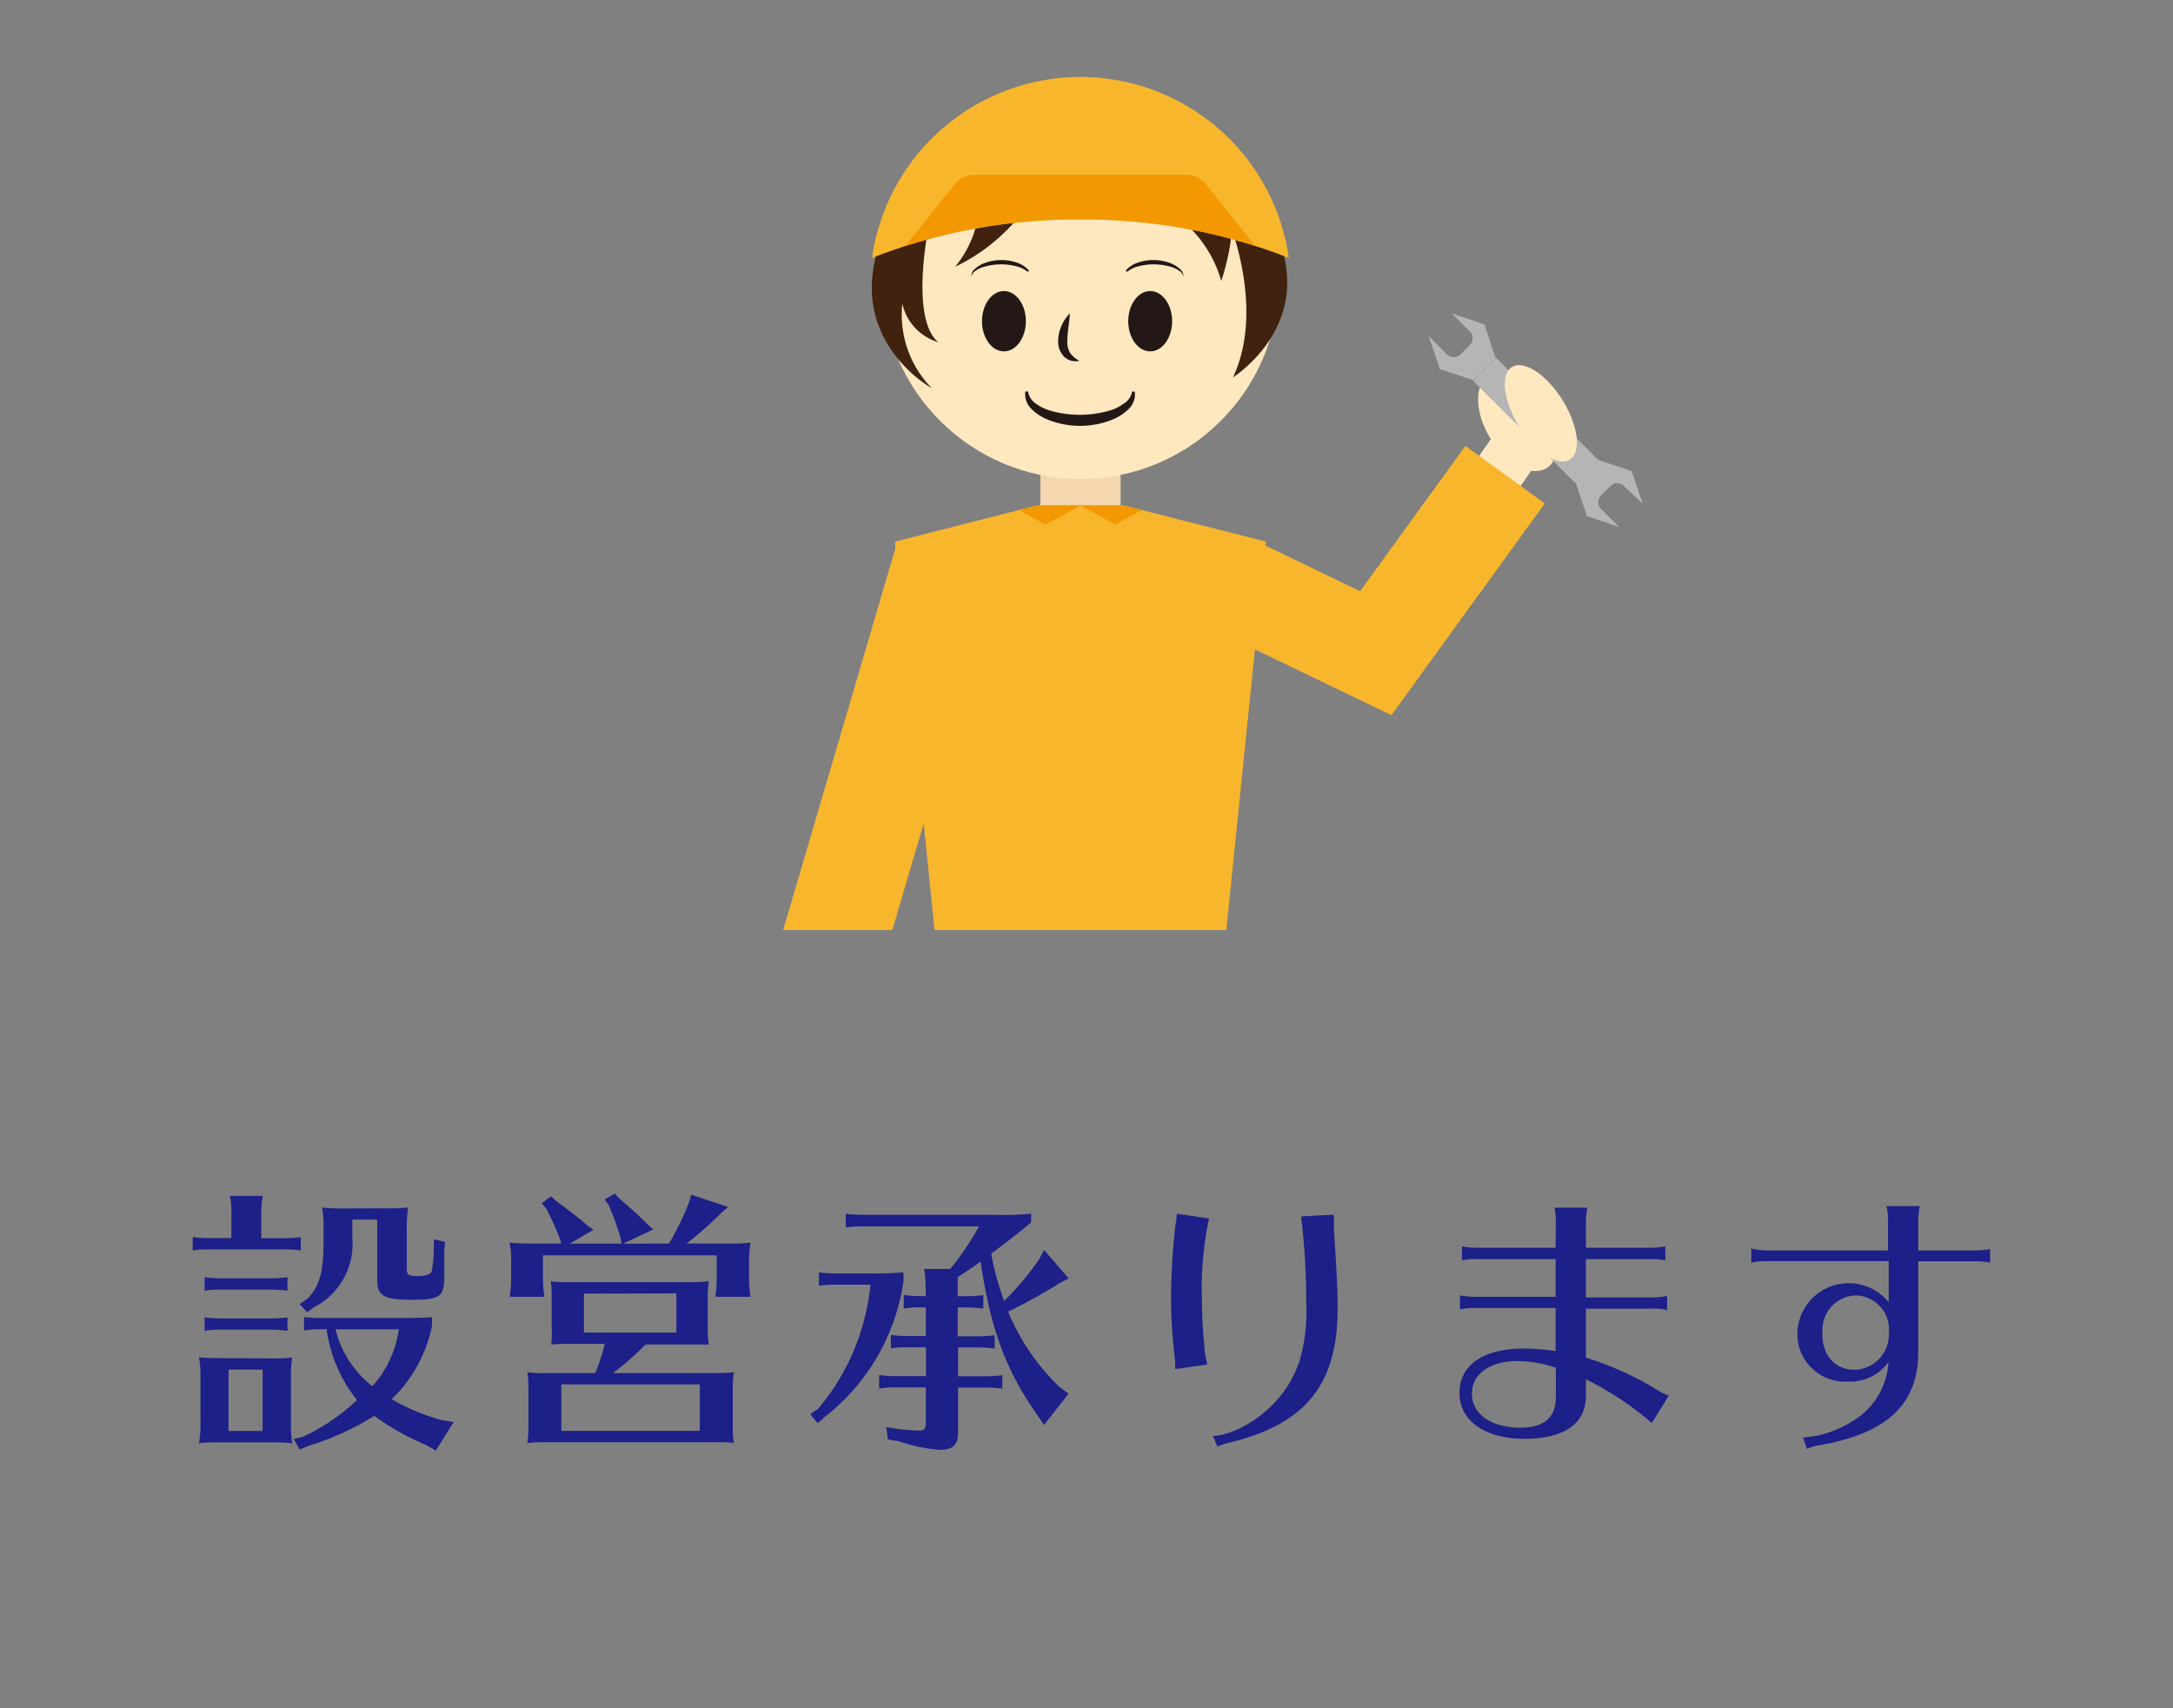 <svg id="レイヤー_12" data-name="レイヤー 12" xmlns="http://www.w3.org/2000/svg" viewBox="0 0 177.25 139.33"><rect x="0" y="0" width="177.25" height="139.33" fill="#808080" stroke="none"/><title>アートボード 2 のコピー 3</title><path d="M18.88,98.93a7.16,7.16,0,0,0-.12-1.38h2.67a9.12,9.12,0,0,0-.12,1.38V101h1.84a9.87,9.87,0,0,0,1.38-.09V102a9.8,9.8,0,0,0-1.38-.09H16.92c-.48,0-.53,0-1.2.09v-1.1a9.87,9.87,0,0,0,1.38.09h1.77Zm3.24,11.87a12.53,12.53,0,0,0,1.72-.07,9,9,0,0,0-.11,1.72V116a9.11,9.11,0,0,0,.11,1.72,13.08,13.08,0,0,0-1.36-.07H17.66c-.6,0-.8,0-1.43.07a8.81,8.81,0,0,0,.12-1.72v-3.86a7.63,7.63,0,0,0-.12-1.43,15.45,15.45,0,0,0,1.72.07Zm1.33-5.52a9.64,9.64,0,0,0-1.38-.09H17.89c-.48,0-.53,0-1.2.09v-1.1a10,10,0,0,0,1.38.09h4a10,10,0,0,0,1.38-.09Zm0,3.27a9.65,9.65,0,0,0-1.38-.09H17.89c-.48,0-.53,0-1.2.09v-1.1a9.87,9.87,0,0,0,1.38.09h4a9.86,9.86,0,0,0,1.38-.09Zm-4.81,3.17v5h2.78v-5Zm7.54-3.29H26c-.48,0-.53,0-1.2.09v-1.1a10,10,0,0,0,1.38.09h6c1.49,0,2,0,3.06-.07v.69a11.43,11.43,0,0,1-3.29,6,16.79,16.79,0,0,0,4,1.68L37,116l-1.45,2.32-.81-.46a20.78,20.78,0,0,1-4.21-2.37,22.7,22.7,0,0,1-5.4,2.46l-.69.28-.48-.85.74-.18a16.72,16.72,0,0,0,4.42-3,11.74,11.74,0,0,1-2.48-5.79Zm5.4-9.87a12.72,12.72,0,0,0,1.72-.07,8.86,8.86,0,0,0-.12,1.72v3.33c0,.44.16.55.83.55s1.1-.12,1.2-.39a10.54,10.54,0,0,0,.18-1.82v-.8l.92.23-.07.64c0,.53,0,.87,0,1.06,0,.85,0,.85,0,1.1,0,1.66-.34,1.91-2.62,1.91s-2.85-.3-2.85-1.61V99.48H28.74V101a5.79,5.79,0,0,1-3.13,5.63l-.55.41-.62-.67.64-.44c1-1,1.33-2.25,1.31-4.81V99.92a7.62,7.62,0,0,0-.12-1.42,15.75,15.75,0,0,0,1.72.07Zm-4.21,9.87a8.42,8.42,0,0,0,3,4.64,8.65,8.65,0,0,0,2.16-4.64Z" style="fill:#1d2088"/><path d="M54.57,101.43a22.74,22.74,0,0,0,1.61-3.29l.21-.69,3,1-.6.53A29.1,29.1,0,0,1,56,101.43h3.5a12.54,12.54,0,0,0,1.72-.07,10.46,10.46,0,0,0-.12,1.84v1.2a9.58,9.58,0,0,0,.12,1.38H58.37l0-.23a7.15,7.15,0,0,0,.09-1.15v-2H44.29v2a9.44,9.44,0,0,0,.12,1.38H41.6l0-.23a7.16,7.16,0,0,0,.09-1.15v-1.2a8.49,8.49,0,0,0-.12-1.84,15.67,15.67,0,0,0,1.72.07h2.46l0-.16a22.94,22.94,0,0,0-1.2-2.71l-.37-.41.76-.57.37.34c.25.18.32.25.69.51,1,.76,1.43,1.1,1.93,1.54l.48.34-1.93,1.13h4.21l-.07-.48a21,21,0,0,0-1-2.71l-.3-.41.83-.48.3.34c1.31,1.13,1.7,1.5,2.35,2.14l.48.44-2.46,1.17ZM58.46,112a11.07,11.07,0,0,0,1.4-.07,8.55,8.55,0,0,0-.09,1.45v2.88a8.73,8.73,0,0,0,.09,1.45,6.89,6.89,0,0,0-1.24-.07H44.18a9,9,0,0,0-1.17.07,8.28,8.28,0,0,0,.09-1.45v-3.13a7.12,7.12,0,0,0-.09-1.2,8.06,8.06,0,0,0,1.4.07h4.14a13.89,13.89,0,0,0,.78-2.39H46.11a8.85,8.85,0,0,0-1.15.07A7.16,7.16,0,0,0,45,108.4v-2.69a9.87,9.87,0,0,0-.07-1.2,8.16,8.16,0,0,0,1.4.07H56.44a10.94,10.94,0,0,0,1.38-.07,8.55,8.55,0,0,0-.09,1.45v2.28a8.62,8.62,0,0,0,.09,1.43c-.23,0-.32,0-.44,0l-.32,0H52.66l-.07.07-.07.07A23.79,23.79,0,0,1,50,112Zm-12.67.92v3.79H57.08v-3.79Zm1.84-7.4v3.17h7.54V105.5Z" style="fill:#1d2088"/><path d="M66.74,114.91A18.49,18.49,0,0,0,71,104.79H68c-.48,0-.53,0-1.2.09v-1.1a9.86,9.86,0,0,0,1.38.09h2.64a26.65,26.65,0,0,0,2.88-.09v.71a17.13,17.13,0,0,1-6.39,11.06l-.62.53-.6-.74Zm18,.69c-2.67-3.75-3.89-7-4.76-12.69-.81.57-1.24.87-1.86,1.26v1.56h.71a10,10,0,0,0,1.38-.09v1.1a9.64,9.64,0,0,0-1.38-.09h-.71V109h1.63a9.86,9.86,0,0,0,1.38-.09V110a9.79,9.79,0,0,0-1.38-.09H78.15v2.35h2.23a9.86,9.86,0,0,0,1.38-.09v1.1a9.78,9.78,0,0,0-1.38-.09H78.15v3.63c0,1-.39,1.45-1.43,1.45a12.48,12.48,0,0,1-3.36-.69l-.94-.16-.12-1a17.82,17.82,0,0,0,2.64.28c.46,0,.58-.14.58-.62v-2.9H72.91c-.48,0-.53,0-1.2.09v-1.1a9.87,9.87,0,0,0,1.38.09h2.44v-2.35H73.87c-.48,0-.53,0-1.2.09v-1.1a9.87,9.87,0,0,0,1.38.09h1.47v-2.34h-.6c-.48,0-.53,0-1.2.09v-1.1a10,10,0,0,0,1.38.09h.41v-.3a13.53,13.53,0,0,0-.12-1.91H77.5a21.3,21.3,0,0,0,2.35-3.47H70.19c-.48,0-.53,0-1.2.09V99a10,10,0,0,0,1.38.09H81.11a24.54,24.54,0,0,0,3-.09v.71c-.8.67-2.07,1.68-3.08,2.41l-.18.14a22.36,22.36,0,0,0,1.06,3.86,23.51,23.51,0,0,0,2.85-3.4l.41-.76,2,2.32-.78.41a43.79,43.79,0,0,1-4.16,2.3,18.13,18.13,0,0,0,4.19,6.14l.74.55-2,2.55Z" style="fill:#1d2088"/><path d="M95.86,111.67c0-.39,0-.78-.09-1.36-.16-1.54-.25-3.1-.25-4.37a53.22,53.22,0,0,1,.37-6.09A7.4,7.4,0,0,0,96,99l2.62.39a27.05,27.05,0,0,0-.58,6.51,40.29,40.29,0,0,0,.25,4.42c0,.21.07.39.16.85l0,.14Zm3.08,5.45c1.29,0,3.33-1,4.78-2.46A9,9,0,0,0,106,111a14,14,0,0,0,.55-4.69,58.2,58.2,0,0,0-.32-6.21c0-.23-.07-.44-.09-.67,0,0,0,0,0-.21l2.67-.14c0,.23,0,.32,0,.92l0,.37c.25,3.75.3,5,.3,6.35,0,6.21-2.6,9.43-8.81,10.95a5.85,5.85,0,0,0-1,.32Z" style="fill:#1d2088"/><path d="M126.91,99.66a5,5,0,0,0-.12-1.15h2.69a6.92,6.92,0,0,0-.12,1.15v2.12h5.33a6.9,6.9,0,0,0,1.15-.12v1.15a5,5,0,0,0-1.15-.11h-5.33v3.13h5.47a6.92,6.92,0,0,0,1.15-.12v1.15a5,5,0,0,0-1.15-.12h-5.47v4a25.47,25.47,0,0,1,5.91,2.69,4.61,4.61,0,0,0,.85.41l-1.38,2.23a25.46,25.46,0,0,0-5.38-3.56v1.38c0,2.23-1.79,3.47-5,3.47s-5.31-1.45-5.31-3.75,2-3.61,5.24-3.61a17.32,17.32,0,0,1,2.6.21v-3.52h-6.65a5.49,5.49,0,0,0-1.15.12v-1.15a6.91,6.91,0,0,0,1.15.12h6.65V102.7h-6.49a4.89,4.89,0,0,0-1.15.11v-1.15a6.68,6.68,0,0,0,1.15.12h6.49Zm0,11.91a9.86,9.86,0,0,0-3.13-.55c-2.25,0-3.72,1.06-3.72,2.67s1.54,2.76,3.93,2.76c2,0,2.92-.83,2.92-2.53Z" style="fill:#1d2088"/><path d="M154,99.53a5,5,0,0,0-.12-1.15h2.71a6.91,6.91,0,0,0-.12,1.15V102h4.71a6.9,6.9,0,0,0,1.15-.12V103a5,5,0,0,0-1.15-.12h-4.71v7.4c0,4.28-2.58,6.69-8.21,7.63a3,3,0,0,0-.87.28l-.32-.94a8.27,8.27,0,0,0,3.73-1.15,6,6,0,0,0,3.24-5,3.82,3.82,0,0,1-3.27,1.59,3.89,3.89,0,0,1-4.16-4,4.19,4.19,0,0,1,7.45-2.46l0-3.36H144a4.89,4.89,0,0,0-1.15.12v-1.15A6.68,6.68,0,0,0,144,102H154Zm-5.36,9.2c0,1.82,1,3,2.67,3a2.87,2.87,0,0,0,2.76-3,2.76,2.76,0,0,0-2.71-3.06A2.79,2.79,0,0,0,148.67,108.72Z" style="fill:#1d2088"/><ellipse cx="123.8" cy="34.4" rx="2.61" ry="4.45" transform="translate(0.59 70.86) rotate(-32.01)" style="fill:#ffe8c0"/><rect x="120.03" y="36.63" width="4.18" height="4.18" transform="translate(44.3 -63.04) rotate(35)" style="fill:#ffe8c0"/><polygon points="91.67 41.23 84.58 41.23 73 44.18 76.23 75.86 100.03 75.86 103.26 44.18 91.67 41.23" style="fill:#f8b62d;fill-rule:evenodd"/><rect x="84.86" y="37.44" width="6.55" height="3.79" style="fill:#f4d7ae"/><circle cx="88.13" cy="22.88" r="16.19" style="fill:#ffe8c0"/><path d="M104.32,19.56l-6-4.35L96.43,18a10,10,0,0,1,3.19,4.92s1.29-3.88.6-4.92c0,0,3,7.19.35,12.79C100.57,30.76,107.07,26.75,104.32,19.56Z" style="fill:#40220f;fill-rule:evenodd"/><path d="M84.77,15.21a15.28,15.28,0,0,1-6.86,6.55,8.78,8.78,0,0,0,2-5.34Z" style="fill:#40220f;fill-rule:evenodd"/><path d="M75.75,18.48s-1.55,7.49.78,9.43a4.24,4.24,0,0,1-2.93-3.14A8.58,8.58,0,0,0,76,31.66s-6.85-3.75-4.33-11.54Z" style="fill:#40220f;fill-rule:evenodd"/><path d="M88.13,17.9a45.26,45.26,0,0,1,17,3.14,17.17,17.17,0,0,0-34,0A45.26,45.26,0,0,1,88.13,17.9Z" style="fill:#f8b62d;fill-rule:evenodd"/><polygon points="88.13 41.23 90.97 42.79 93.14 41.6 91.68 41.23 88.13 41.23" style="fill:#f39800;fill-rule:evenodd"/><polygon points="88.13 41.23 85.28 42.79 83.11 41.6 84.58 41.23 88.13 41.23" style="fill:#f39800;fill-rule:evenodd"/><path d="M88.13,17.9a46.73,46.73,0,0,1,14.26,2.16l-4-5a2.16,2.16,0,0,0-1.69-.81H79.54a2.16,2.16,0,0,0-1.69.81l-4,5A46.73,46.73,0,0,1,88.13,17.9Z" style="fill:#f39800;fill-rule:evenodd"/><ellipse cx="93.82" cy="26.2" rx="1.79" ry="2.46" style="fill:#231815"/><ellipse cx="81.89" cy="26.2" rx="1.79" ry="2.46" style="fill:#231815"/><path d="M92.45,32.05a1.58,1.58,0,0,1-.5,1.25,4,4,0,0,1-1.16.77,6.94,6.94,0,0,1-5.38,0,4,4,0,0,1-1.16-.77,1.58,1.58,0,0,1-.5-1.26,1.58,1.58,0,0,0,.7,1,3.72,3.72,0,0,0,1.13.56,8.86,8.86,0,0,0,5,0,3.74,3.74,0,0,0,1.13-.56A1.58,1.58,0,0,0,92.45,32.05Z" style="fill:#231815;stroke:#231815;stroke-linecap:round;stroke-linejoin:round;stroke-width:0.25px"/><path d="M79.23,22.57a.75.75,0,0,1,.29-.63,2.26,2.26,0,0,1,.66-.43,3.92,3.92,0,0,1,3,0,2.26,2.26,0,0,1,.65.45c.18.19.08.26-.12.13a2.1,2.1,0,0,0-.63-.32,5,5,0,0,0-2.84,0,2.11,2.11,0,0,0-.64.3A.75.75,0,0,0,79.23,22.57Z" style="fill:#231815"/><path d="M96.53,22.57a.75.75,0,0,0-.29-.63,2.26,2.26,0,0,0-.66-.43,3.92,3.92,0,0,0-3,0,2.26,2.26,0,0,0-.65.45c-.18.19-.08.26.12.13a2.1,2.1,0,0,1,.63-.32,5,5,0,0,1,2.84,0,2.11,2.11,0,0,1,.64.3A.75.75,0,0,1,96.53,22.57Z" style="fill:#231815"/><polyline points="101.41 48.07 112.22 53.28 122.77 38.72" style="fill:none;stroke:#f8b62d;stroke-miterlimit:10;stroke-width:8px;fill-rule:evenodd"/><polygon points="72.79 75.86 81.34 46.78 73.14 44.37 63.88 75.86 72.79 75.86" style="fill:#f8b62d"/><rect x="123.94" y="28.4" width="2.65" height="11.79" transform="translate(12.44 98.62) rotate(-45)" style="fill:#b5b5b6"/><path d="M118.4,25.56,119.86,27a.78.78,0,0,1,.08,1.09l-.86.86a.78.78,0,0,1-1.09-.08l-1.45-1.45.9,2.68,2.75.92L122,29.21l-.92-2.75Z" style="fill:#b5b5b6"/><path d="M132.08,43l-1.45-1.45a.78.78,0,0,1-.08-1.09l.86-.86a.78.78,0,0,1,1.09.08L134,41.11l-.9-2.68-2.75-.92-1.83,1.83.92,2.75Z" style="fill:#b5b5b6"/><ellipse cx="125.68" cy="33.72" rx="2.07" ry="4.45" transform="translate(1.24 71.74) rotate(-32.01)" style="fill:#ffe8c0"/><path d="M87.27,25.56c-.05.83-.21,1.56-.21,2.26a1.85,1.85,0,0,0,.19.91,2.06,2.06,0,0,0,.8.7,1.38,1.38,0,0,1-1.25-.33,1.78,1.78,0,0,1-.49-1.29A3.33,3.33,0,0,1,87.27,25.56Z" style="fill:#231815"/></svg>